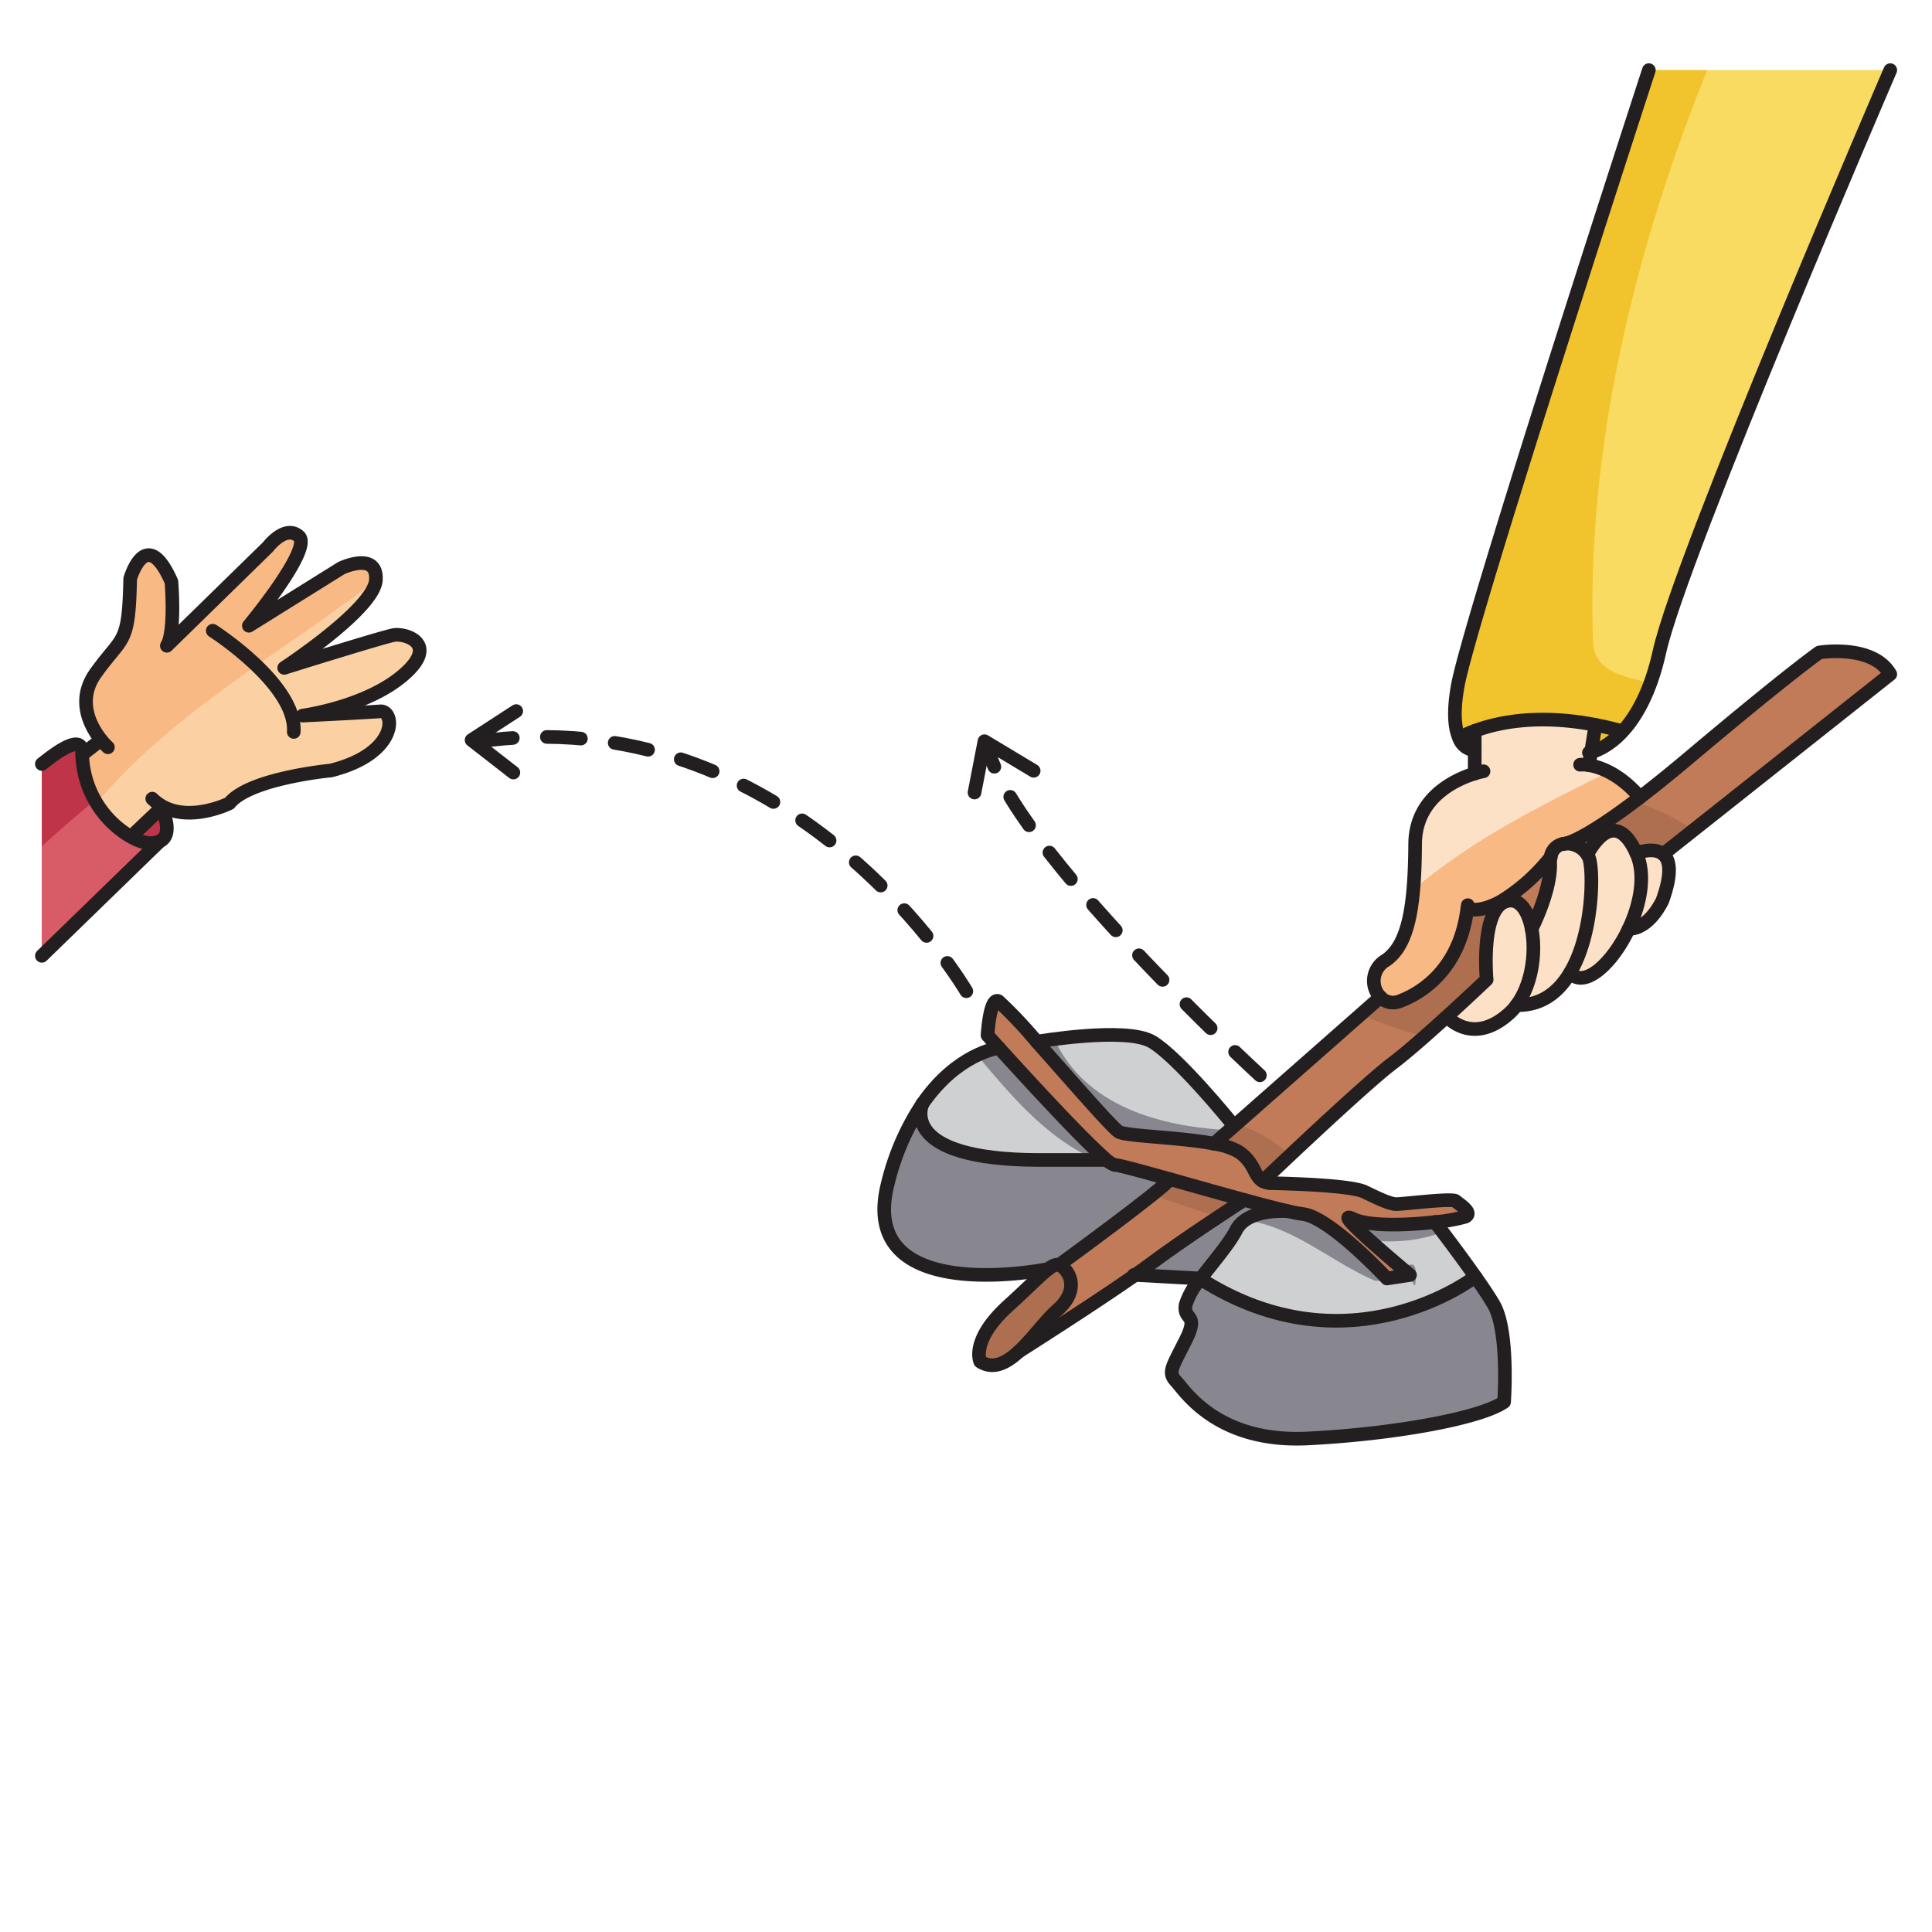 <svg id="Layer_1" data-name="Layer 1" xmlns="http://www.w3.org/2000/svg" width="100mm" height="100mm" viewBox="0 0 283.465 283.465">
  <title>Name</title>
  <g>
    <g>
      <path d="M23.7,118.5s1.91,3.95-.26,4.93c-1.38.63-2.95.07-4.23-.66Z" fill="#c0344a"/>
      <path d="M11.872,109.59a2.288,2.288,0,0,1,.19,1.11,14.409,14.409,0,0,0,6.61,11.75c.17.11.35.22.54.32,1.28.73,2.85,1.29,4.23.66l-17.3,16.81h-.02V112.09h.02C6.942,111.48,10.992,108.09,11.872,109.59Z" fill="#d75c68"/>
      <path d="M44.422,104.99s9.15-.45,11.36-.62,2.77,6.17-7.23,8.68c0,0-11.92,1.11-14.89,4.81,0,0-5.61,2.8-9.84.44l-.12.2-4.49,4.27c-.19-.1-.37-.21-.54-.32a14.409,14.409,0,0,1-6.61-11.75l2.73-2.12.04-.03c-1.45-1.82-3.71-5.71-.79-9.79,4.02-5.62,4.85-3.97,5.06-13.84,0,0,2.3-8.08,6.05.43,0,0,.62,7.32-.67,9.4l14.84-14.51s2.55-3.36,4.55-1.53-7.36,13.1-7.36,13.1l13.57-8.46s5.32-2.51,5.07,1.74S41.7,97.99,41.7,97.99s14.34-4.49,16.06-4.81,6.83,1.27,1.34,5.93S44.422,104.99,44.422,104.99Z" fill="#fbd0a3"/>
      <path d="M234.092,106.36c-8.68-1.7-14.69-.26-17.72.88a13.582,13.582,0,0,0-2.28,1.06c-.61-1.32-.93-3.62-.22-7.63,1.7-9.62,28.05-90.38,28.05-90.38h35.42s-30.79,71.4-33.85,85.27c-2.69,12.17-8.63,14.44-10.05,14.81Z" fill="#f9db61"/>
      <path d="M244.022,125.32c.97.82,1.37,2.72-.11,6.81,0,0-1.9,4.19-4.94,4.15,1.71-3.64,2.54-7.95,1.11-11.1C240.082,125.18,242.632,124.17,244.022,125.32Z" fill="#fce1c7"/>
      <path d="M238.972,136.28c-2.38,5.06-6.48,8.84-8.61,6.47l-.01-.01c3.47-5.79,3.45-15.06,2.8-16.84a3.156,3.156,0,0,0-.26-.52s3.79-7.74,7.19-.2C241.512,128.33,240.682,132.64,238.972,136.28Z" fill="#fce1c7"/>
      <path d="M229.432,123.8a.948.948,0,0,0,.22-.03h.02a3.617,3.617,0,0,1,3.22,1.61,3.156,3.156,0,0,1,.26.52c.65,1.78.67,11.05-2.8,16.84-1.68,2.82-4.18,4.81-7.83,4.73,2.29-3.08,2.86-7.81,2.2-11.2,0,0,2.85-5.52,2.72-9.6a4.154,4.154,0,0,1,.06-.89l.01-.01a2.268,2.268,0,0,1,1.91-1.97Z" fill="#fce1c7"/>
      <path d="M224.722,136.27c.66,3.39.09,8.12-2.2,11.2a7.848,7.848,0,0,1-1.16,1.28c-5.36,4.77-9.08.4-9.08.4,3.17-2.88,5.84-5.42,5.84-5.42s-.89-9.53,2.44-11.31a2.352,2.352,0,0,1,.8-.26C223.042,131.92,224.232,133.72,224.722,136.27Z" fill="#fce1c7"/>
      <path d="M220.4,132.15c-3.35,1.93-5.11,1.17-5.11,1.17h-.01c-1.11,8.83-6.62,12.34-9.88,13.57a2.614,2.614,0,0,1-2.88-.58,3.472,3.472,0,0,1,.77-5.39c3.45-2.3,4.28-8.23,4.34-17.11.05-6.87,6.05-9.49,8.74-10.32v-6.25c3.03-1.14,9.04-2.58,17.72-.88l-.65,4.01-.31,1.9c1.6.26,4.47,1.22,7.49,4.71-7.38,5.65-10.16,6.62-10.95,6.79h-.02l-.22.03h-.01a2.268,2.268,0,0,0-1.91,1.97l-.01.01A27.844,27.844,0,0,1,220.4,132.15Z" fill="#fce1c7"/>
      <path d="M155.382,185.6a1.288,1.288,0,0,1,.4.21c1.28.94,2.56,3.58-.68,6.43-1.7,1.49-3.61,4.2-5.63,6.07l-.01.01c-1.82,1.67-3.72,2.66-5.64,1.45,0,0-1.48-3.1,4.09-8.17,3.08-2.8,4.78-4.56,5.88-5.41.01-.01.01,0,.01,0C154.492,185.66,154.952,185.48,155.382,185.6Z" fill="#ad6f4f"/>
      <path d="M220.4,132.15a27.844,27.844,0,0,0,7.1-6.37,4.154,4.154,0,0,0-.06.89c.13,4.08-2.72,9.6-2.72,9.6-.49-2.55-1.68-4.35-3.36-4.11a2.352,2.352,0,0,0-.8.26Z" fill="#c17b58"/>
      <path d="M240.082,125.18c-3.4-7.54-7.19.2-7.19.2a3.617,3.617,0,0,0-3.22-1.61c.79-.17,3.57-1.14,10.95-6.79,1.99-1.52,4.32-3.39,7.04-5.68,15.06-12.68,19.27-15.57,19.27-15.57s7.85-1.28,10.41,3.19l-33.32,26.4C242.632,124.17,240.082,125.18,240.082,125.18Z" fill="#c17b58"/>
      <path d="M220.562,132.42c-3.33,1.78-2.44,11.31-2.44,11.31s-2.67,2.54-5.84,5.42c-2.75,2.5-5.88,5.27-7.96,6.84-4.47,3.38-19.05,17.3-19.05,17.3-1.35-.75-1.11-2.71-3.61-4.35a10.84,10.84,0,0,0-3.54-1.14l2.97-2.61,21.43-18.88a2.614,2.614,0,0,0,2.88.58c3.26-1.23,8.77-4.74,9.88-13.57h.01s1.76.76,5.11-1.17Z" fill="#c17b58"/>
      <path d="M166.562,187.06c-5.85,4.11-16.71,11.01-17.09,11.25,2.02-1.87,3.93-4.58,5.63-6.07,3.24-2.85,1.96-5.49.68-6.43a1.288,1.288,0,0,0-.4-.21c.48-.35,15.86-11.56,16.24-12.6,3.42.96,7.4,2.09,10.92,3.05,0,0-9.05,5.85-13.91,9.52C168.062,186,167.352,186.51,166.562,187.06Z" fill="#c17b58"/>
      <path d="M214.982,178.52a23.445,23.445,0,0,1-4.44.78c-4.04.46-9.65.68-12.03-.46-3.7-1.79,8.36,8.23,8.36,8.23l-3.38.51s-8.37-9-12.32-9.45a20.413,20.413,0,0,1-2.17-.42c-1.66-.38-3.94-.97-6.46-1.66-3.52-.96-7.5-2.09-10.92-3.05-4.18-1.17-7.51-2.08-8.09-2.08a4.107,4.107,0,0,1-1.5-1.02c-3.53-3.06-11.88-12.19-15.46-16.14h-.01c-1.03-1.15-1.67-1.86-1.67-1.86s.32-5.62,1.6-5.01a65.024,65.024,0,0,1,5.62,5.95c4.83,5.43,11.13,12.71,12.06,13.23,1.12.64,8.94.78,13.95,1.73a10.84,10.84,0,0,1,3.54,1.14c2.5,1.64,2.26,3.6,3.61,4.35a2.76,2.76,0,0,0,1.36.31c3,.07,11.62.32,13.6,1.28s3.7,1.79,4.66,1.79,8.17-.9,8.68-.45S216.192,177.94,214.982,178.52Z" fill="#c17b58"/>
      <path d="M171.622,173c-.38,1.04-15.76,12.25-16.24,12.6-.43-.12-.89.06-1.58.59,0,0,0-.01-.01,0-.63.13-28.29,5.59-23.5-12.67a36.608,36.608,0,0,1,5.05-11.56c-.17.38-3.27,8.13,16.83,8.23h9.78l.08-.29a4.107,4.107,0,0,0,1.5,1.02C164.112,170.92,167.442,171.83,171.622,173Z" fill="#88878f"/>
      <path d="M182.542,176.05c2.52.69,4.8,1.28,6.46,1.66v.01s-5.94-.54-7.64,2.78c-1.04,2.02-3.43,4.77-5.23,7.14l-.09-.06-9.48-.52c.79-.55,1.5-1.06,2.07-1.49C173.492,181.9,182.542,176.05,182.542,176.05Z" fill="#88878f"/>
      <path d="M216.462,187.32c1.07,1.51,2.04,2.96,2.69,4.07,2.29,3.91,1.53,14.3,1.53,14.3-3.24,2.3-15.49,4.68-28.77,5.36s-18.04-6.98-19.32-8.34-.68-1.96,1.36-6.04-.34-2.81,0-5.2a10.762,10.762,0,0,1,2.18-3.83C198.052,201.65,216.462,187.32,216.462,187.32Z" fill="#88878f"/>
      <path d="M162.032,169.9l-.08.29h-9.78c-20.1-.1-17-7.85-16.83-8.23v-.01c5.04-7.31,10.91-8.15,11.22-8.19h.01C150.152,157.71,158.5,166.84,162.032,169.9Z" fill="#cfd0d1"/>
      <path d="M180.632,164.67l.46.52-2.97,2.61c-5.01-.95-12.83-1.09-13.95-1.73-.93-.52-7.23-7.8-12.06-13.23,0,0,13.08-2.25,16.91,0S180.632,164.67,180.632,164.67Z" fill="#cfd0d1"/>
      <path d="M210.542,179.3s3.24,4.2,5.92,8.02c0,0-18.41,14.33-40.33.32,1.8-2.37,4.19-5.12,5.23-7.14,1.7-3.32,7.64-2.78,7.64-2.78v-.01a20.413,20.413,0,0,0,2.17.42c3.95.45,12.32,9.45,12.32,9.45l3.38-.51s-12.06-10.02-8.36-8.23C200.892,179.98,206.5,179.76,210.542,179.3Z" fill="#cfd0d1"/>
    </g>
    <path d="M23.722,118.5s1.91,3.95-.26,4.93c-1.38.63-2.95.07-4.23-.66Z" fill="#c0344a"/>
    <path d="M12.082,110.7a2.288,2.288,0,0,0-.19-1.11c-.88-1.5-4.929,1.89-5.73,2.5h-.02v12.1c2.521-2.338,5.142-4.575,7.787-6.788A14.161,14.161,0,0,1,12.082,110.7Z" fill="#c0344a"/>
    <path d="M55.17,85.11l0-.02c.25-4.25-5.07-1.74-5.07-1.74l-13.57,8.46s9.36-11.27,7.36-13.1-4.55,1.53-4.55,1.53L24.5,94.75c1.289-2.08.669-9.4.669-9.4-3.75-8.51-6.05-.43-6.05-.43-.21,9.87-1.04,8.22-5.06,13.84-2.92,4.08-.66,7.97.79,9.79l-.04.03-2.73,2.12a14.211,14.211,0,0,0,2.1,7.118C25.658,104.216,41.5,95.734,55.17,85.11Z" fill="#f8b985"/>
    <path d="M233.722,93.9c-.936-28.088,6.018-57.052,16.757-83.61h-8.537s-26.35,80.76-28.05,90.38c-.71,4.01-.389,6.31.22,7.63a13.582,13.582,0,0,1,2.28-1.06c3.03-1.14,9.04-2.58,17.72-.88l-.649,4.01c1.214-.316,5.735-2.029,8.7-10.135C237.874,99.185,233.722,98.41,233.722,93.9Z" fill="#f1c32c"/>
    <path d="M244.042,125.32c.97.82,1.37,2.72-.11,6.81,0,0-1.9,4.19-4.94,4.15,1.71-3.64,2.54-7.95,1.11-11.1C240.1,125.18,242.652,124.17,244.042,125.32Z" fill="#fce1c7"/>
    <path d="M238.992,136.28c-2.38,5.06-6.48,8.84-8.61,6.47l-.01-.01c3.47-5.79,3.45-15.06,2.8-16.84a3.156,3.156,0,0,0-.26-.52s3.79-7.74,7.19-.2C241.532,128.33,240.7,132.64,238.992,136.28Z" fill="#fce1c7"/>
    <path d="M229.452,123.8a.948.948,0,0,0,.22-.03h.02a3.617,3.617,0,0,1,3.22,1.61,3.156,3.156,0,0,1,.26.52c.65,1.78.67,11.05-2.8,16.84-1.68,2.82-4.18,4.81-7.83,4.73,2.29-3.08,2.86-7.81,2.2-11.2,0,0,2.85-5.52,2.72-9.6a4.154,4.154,0,0,1,.06-.89l.01-.01a2.268,2.268,0,0,1,1.91-1.97Z" fill="#fce1c7"/>
    <path d="M224.742,136.27c.66,3.39.09,8.12-2.2,11.2a7.848,7.848,0,0,1-1.16,1.28c-5.36,4.77-9.08.4-9.08.4,3.17-2.88,5.84-5.42,5.84-5.42s-.89-9.53,2.44-11.31a2.352,2.352,0,0,1,.8-.26C223.062,131.92,224.252,133.72,224.742,136.27Z" fill="#fce1c7"/>
    <path d="M236.032,113.241c-10.271,5.111-19.956,9.926-28.652,17.278-.457,5.183-1.579,8.742-4.068,10.4a3.472,3.472,0,0,0-.77,5.39,2.614,2.614,0,0,0,2.88.58c3.26-1.23,8.77-4.74,9.88-13.57h.01s1.76.76,5.11-1.17a27.844,27.844,0,0,0,7.1-6.37l.01-.01a2.269,2.269,0,0,1,1.91-1.97h.01l.22-.03h.02c.79-.17,3.57-1.14,10.95-6.79A15.292,15.292,0,0,0,236.032,113.241Z" fill="#f8b985"/>
    <path d="M155.4,185.6a1.288,1.288,0,0,1,.4.21c1.28.94,2.56,3.58-.68,6.43-1.7,1.49-3.61,4.2-5.63,6.07l-.01.01c-1.82,1.67-3.72,2.66-5.64,1.45,0,0-1.48-3.1,4.09-8.17,3.08-2.8,4.78-4.56,5.88-5.41.01-.01.01,0,.01,0C154.512,185.66,154.972,185.48,155.4,185.6Z" fill="#ad6f4f"/>
    <path d="M220.422,132.15a27.844,27.844,0,0,0,7.1-6.37,4.154,4.154,0,0,0-.06.89c.13,4.08-2.72,9.6-2.72,9.6-.49-2.55-1.68-4.35-3.36-4.11a2.352,2.352,0,0,0-.8.26Z" fill="#c17b58"/>
    <path d="M229.692,123.77a3.617,3.617,0,0,1,3.22,1.61s3.79-7.74,7.19-.2c0,0,2.55-1.01,3.94.14l4.438-3.515a32.079,32.079,0,0,0-8.674-4.193C233.059,122.693,230.451,123.607,229.692,123.77Z" fill="#ad6f4f"/>
    <path d="M181.112,165.19l-2.97,2.61a10.84,10.84,0,0,1,3.54,1.14c2.5,1.64,2.26,3.6,3.61,4.35,0,0,1.648-1.572,4-3.785a21.294,21.294,0,0,0-7.848-4.608Z" fill="#ad6f4f"/>
    <path d="M218.142,143.73s-.889-9.53,2.44-11.31l-.16-.27c-3.35,1.93-5.11,1.17-5.11,1.17h-.01c-1.11,8.83-6.62,12.34-9.88,13.57a2.614,2.614,0,0,1-2.88-.58l-2.863,2.522a48.732,48.732,0,0,0,9.4,3.205c1.077-.947,2.177-1.936,3.222-2.887C215.472,146.27,218.142,143.73,218.142,143.73Z" fill="#ad6f4f"/>
    <path d="M182.562,176.05c-3.52-.96-7.5-2.09-10.92-3.05a15.08,15.08,0,0,1-2.6,2.338l9.691,3.231C180.949,177.093,182.562,176.05,182.562,176.05Z" fill="#ad6f4f"/>
    <path d="M215,178.52a23.445,23.445,0,0,1-4.44.78c-4.04.46-9.65.68-12.03-.46-3.7-1.79,8.36,8.23,8.36,8.23l-3.38.51s-8.37-9-12.32-9.45a20.413,20.413,0,0,1-2.17-.42c-1.66-.38-3.94-.97-6.46-1.66-3.52-.96-7.5-2.09-10.92-3.05-4.18-1.17-7.51-2.08-8.09-2.08a4.107,4.107,0,0,1-1.5-1.02c-3.53-3.06-11.88-12.19-15.46-16.14h-.01c-1.03-1.15-1.67-1.86-1.67-1.86s.32-5.62,1.6-5.01a65.024,65.024,0,0,1,5.62,5.95c4.83,5.43,11.13,12.71,12.06,13.23,1.12.64,8.94.78,13.95,1.73a10.84,10.84,0,0,1,3.54,1.14c2.5,1.64,2.26,3.6,3.61,4.35a2.76,2.76,0,0,0,1.36.31c3,.07,11.62.32,13.6,1.28s3.7,1.79,4.66,1.79,8.17-.9,8.68-.45S216.212,177.94,215,178.52Z" fill="#c17b58"/>
    <path d="M171.642,173c-.38,1.04-15.76,12.25-16.24,12.6-.43-.12-.89.06-1.58.59,0,0,0-.01-.01,0-.63.13-28.29,5.59-23.5-12.67a36.608,36.608,0,0,1,5.05-11.56c-.17.38-3.27,8.13,16.83,8.23h9.78l.08-.29a4.107,4.107,0,0,0,1.5,1.02C164.132,170.92,167.462,171.83,171.642,173Z" fill="#88878f"/>
    <path d="M182.562,176.05c2.52.69,4.8,1.28,6.46,1.66v.01s-5.94-.54-7.64,2.78c-1.04,2.02-3.43,4.77-5.23,7.14l-.09-.06-9.48-.52c.79-.55,1.5-1.06,2.07-1.49C173.512,181.9,182.562,176.05,182.562,176.05Z" fill="#88878f"/>
    <path d="M216.482,187.32c1.07,1.51,2.04,2.96,2.69,4.07,2.29,3.91,1.53,14.3,1.53,14.3-3.24,2.3-15.49,4.68-28.77,5.36s-18.04-6.98-19.32-8.34-.68-1.96,1.36-6.04-.34-2.81,0-5.2a10.762,10.762,0,0,1,2.18-3.83C198.072,201.65,216.482,187.32,216.482,187.32Z" fill="#88878f"/>
    <path d="M146.592,153.76h-.01a11.689,11.689,0,0,0-3.224,1.066c5.055,5.984,10.3,12.282,17.514,15.364h1.1l.08-.29C158.522,166.84,150.172,157.71,146.592,153.76Z" fill="#88878f"/>
    <path d="M154.7,152.462c-1.55.2-2.569.378-2.569.378,4.831,5.43,11.13,12.71,12.06,13.23,1.12.64,8.94.78,13.95,1.73l2.255-1.981C170.1,165.311,159.175,162.235,154.7,152.462Z" fill="#88878f"/>
    <path d="M211.693,180.784c-.689-.911-1.131-1.484-1.131-1.484-4.04.46-9.65.68-12.03-.46-1.753-.848.033.956,2.4,3.089A22.588,22.588,0,0,0,211.693,180.784Z" fill="#88878f"/>
    <path d="M206.94,187.241l-.069-.168-3.359.507s-8.37-9-12.32-9.45a20.461,20.461,0,0,1-2.17-.42v.01s-3.955-.357-6.333,1.315c7.041.863,12.62,6.117,19.033,8.865A14.245,14.245,0,0,0,206.94,187.241Z" fill="#88878f"/>
    <path d="M206,186.326c.445.375.753.631.852.714C206.6,186.443,206.306,185.977,206,186.326Z" fill="#88878f"/>
    <path d="M207.722,186.9a8.025,8.025,0,0,1-.782.341C207.4,188.39,207.722,189.736,207.722,186.9Z" fill="#88878f"/>
    <path d="M207.722,186.9c0-2.211-1.087-1.165-2.058-.861l.34.287c.3-.349.6.117.852.714l.036.03-.021,0,.069.168A8.025,8.025,0,0,0,207.722,186.9Z" fill="#88878f"/>
    <g>
      <line x1="23.442" y1="123.43" x2="6.142" y2="140.24" fill="none" stroke="#231f20" stroke-linecap="round" stroke-linejoin="round" stroke-width="2"/>
      <line x1="12.062" y1="110.7" x2="14.792" y2="108.58" fill="none" stroke="#231f20" stroke-linecap="round" stroke-linejoin="round" stroke-width="2"/>
      <path d="M19.212,122.77l4.49-4.27s1.91,3.95-.26,4.93c-1.38.63-2.95.07-4.23-.66-.19-.1-.37-.21-.54-.32a14.409,14.409,0,0,1-6.61-11.75,2.288,2.288,0,0,0-.19-1.11c-.88-1.5-4.93,1.89-5.73,2.5" fill="none" stroke="#231f20" stroke-linecap="round" stroke-linejoin="round" stroke-width="2"/>
      <path d="M15.832,109.64a10.828,10.828,0,0,1-1-1.09c-1.45-1.82-3.71-5.71-.79-9.79,4.02-5.62,4.85-3.97,5.06-13.84,0,0,2.3-8.08,6.05.43,0,0,.62,7.32-.67,9.4l14.84-14.51s2.55-3.36,4.55-1.53-7.36,13.1-7.36,13.1l13.57-8.46s5.32-2.51,5.07,1.74S41.7,97.99,41.7,97.99s14.34-4.49,16.06-4.81,6.83,1.27,1.34,5.93-14.68,5.88-14.68,5.88,9.15-.45,11.36-.62,2.77,6.17-7.23,8.68c0,0-11.92,1.11-14.89,4.81,0,0-5.61,2.8-9.84.44a7.039,7.039,0,0,1-1.48-1.12" fill="none" stroke="#231f20" stroke-linecap="round" stroke-linejoin="round" stroke-width="2"/>
      <path d="M31.212,92.54s12.32,7.87,11.89,14.85" fill="none" stroke="#231f20" stroke-linecap="round" stroke-linejoin="round" stroke-width="2"/>
      <path d="M141.782,145.43s-24.59-42.13-69.91-36.85" fill="none" stroke="#231f20" stroke-linecap="round" stroke-linejoin="round" stroke-width="2" stroke-dasharray="5"/>
      <polyline points="75.742 104.33 69.192 108.58 75.322 113.35" fill="none" stroke="#231f20" stroke-linecap="round" stroke-linejoin="round" stroke-width="2"/>
      <path d="M184.852,157.77s-36.77-33.83-39.96-48.25" fill="none" stroke="#231f20" stroke-linecap="round" stroke-linejoin="round" stroke-width="2" stroke-dasharray="5"/>
      <polyline points="142.982 116.28 144.442 108.75 151.662 113.09" fill="none" stroke="#231f20" stroke-linecap="round" stroke-linejoin="round" stroke-width="2"/>
      <path d="M146.562,153.76c-1.03-1.15-1.67-1.86-1.67-1.86s.32-5.62,1.6-5.01a65.024,65.024,0,0,1,5.62,5.95c4.83,5.43,11.13,12.71,12.06,13.23,1.12.64,8.94.78,13.95,1.73a10.84,10.84,0,0,1,3.54,1.14c2.5,1.64,2.26,3.6,3.61,4.35a2.76,2.76,0,0,0,1.36.31c3,.07,11.62.32,13.6,1.28s3.7,1.79,4.66,1.79,8.17-.9,8.68-.45,2.62,1.72,1.41,2.3a23.445,23.445,0,0,1-4.44.78c-4.04.46-9.65.68-12.03-.46-3.7-1.79,8.36,8.23,8.36,8.23l-3.38.51s-8.37-9-12.32-9.45a20.413,20.413,0,0,1-2.17-.42c-1.66-.38-3.94-.97-6.46-1.66-3.52-.96-7.5-2.09-10.92-3.05-4.18-1.17-7.51-2.08-8.09-2.08a4.107,4.107,0,0,1-1.5-1.02c-3.53-3.06-11.88-12.19-15.46-16.14" fill="none" stroke="#231f20" stroke-linecap="round" stroke-linejoin="round" stroke-width="2"/>
      <path d="M135.342,161.96a36.608,36.608,0,0,0-5.05,11.56c-4.79,18.26,22.87,12.8,23.5,12.67" fill="none" stroke="#231f20" stroke-linecap="round" stroke-linejoin="round" stroke-width="2"/>
      <path d="M146.572,153.76h-.01c-.31.04-6.18.88-11.22,8.19" fill="none" stroke="#231f20" stroke-linecap="round" stroke-linejoin="round" stroke-width="2"/>
      <path d="M135.342,161.95v.01c-.17.38-3.27,8.13,16.83,8.23h9.78" fill="none" stroke="#231f20" stroke-linecap="round" stroke-linejoin="round" stroke-width="2"/>
      <path d="M149.462,198.32c-1.82,1.67-3.72,2.66-5.64,1.45,0,0-1.48-3.1,4.09-8.17,3.08-2.8,4.78-4.56,5.88-5.41.01-.01.01,0,.01,0,.69-.53,1.15-.71,1.58-.59a1.288,1.288,0,0,1,.4.21c1.28.94,2.56,3.58-.68,6.43-1.7,1.49-3.61,4.2-5.63,6.07" fill="none" stroke="#231f20" stroke-linecap="round" stroke-linejoin="round" stroke-width="2"/>
      <path d="M155.372,185.61l.01-.01c.48-.35,15.86-11.56,16.24-12.6" fill="none" stroke="#231f20" stroke-linecap="round" stroke-linejoin="round" stroke-width="2"/>
      <path d="M149.462,198.32l.01-.01c.38-.24,11.24-7.14,17.09-11.25.79-.55,1.5-1.06,2.07-1.49,4.86-3.67,13.91-9.52,13.91-9.52" fill="none" stroke="#231f20" stroke-linecap="round" stroke-linejoin="round" stroke-width="2"/>
      <path d="M152.112,152.84s13.08-2.25,16.91,0,11.61,11.83,11.61,11.83" fill="none" stroke="#231f20" stroke-linecap="round" stroke-linejoin="round" stroke-width="2"/>
      <polyline points="178.112 167.81 178.122 167.8 181.092 165.19 202.522 146.31 202.552 146.28" fill="none" stroke="#231f20" stroke-linecap="round" stroke-linejoin="round" stroke-width="2"/>
      <path d="M189,177.72s-5.94-.54-7.64,2.78c-1.04,2.02-3.43,4.77-5.23,7.14a10.762,10.762,0,0,0-2.18,3.83c-.34,2.39,2.05,1.11,0,5.2s-2.63,4.68-1.36,6.04,6.04,9.02,19.32,8.34,25.53-3.06,28.77-5.36c0,0,.76-10.39-1.53-14.3-.65-1.11-1.62-2.56-2.69-4.07-2.68-3.82-5.92-8.02-5.92-8.02" fill="none" stroke="#231f20" stroke-linecap="round" stroke-linejoin="round" stroke-width="2"/>
      <path d="M216.462,187.32s-18.41,14.33-40.33.32l-.09-.06-9.48-.52-.19-.01" fill="none" stroke="#231f20" stroke-linecap="round" stroke-linejoin="round" stroke-width="2"/>
      <path d="M185.272,173.29s14.58-13.92,19.05-17.3c2.08-1.57,5.21-4.34,7.96-6.84,3.17-2.88,5.84-5.42,5.84-5.42s-.89-9.53,2.44-11.31a2.352,2.352,0,0,1,.8-.26c1.68-.24,2.87,1.56,3.36,4.11.66,3.39.09,8.12-2.2,11.2a7.848,7.848,0,0,1-1.16,1.28c-5.36,4.77-9.08.4-9.08.4" fill="none" stroke="#231f20" stroke-linecap="round" stroke-linejoin="round" stroke-width="2"/>
      <path d="M217.662,113.16a11.909,11.909,0,0,0-1.29.33c-2.69.83-8.69,3.45-8.74,10.32-.06,8.88-.89,14.81-4.34,17.11a3.472,3.472,0,0,0-.77,5.39,2.614,2.614,0,0,0,2.88.58c3.26-1.23,8.77-4.74,9.88-13.57.03-.17.05-.34.07-.51" fill="none" stroke="#231f20" stroke-linecap="round" stroke-linejoin="round" stroke-width="2"/>
      <polyline points="216.372 113.49 216.372 110.07 216.372 107.24" fill="none" stroke="#231f20" stroke-linecap="round" stroke-linejoin="round" stroke-width="2"/>
      <path d="M229.672,123.77a3.617,3.617,0,0,1,3.22,1.61,3.156,3.156,0,0,1,.26.52c.65,1.78.67,11.05-2.8,16.84-1.68,2.82-4.18,4.81-7.83,4.73" fill="none" stroke="#231f20" stroke-linecap="round" stroke-linejoin="round" stroke-width="2"/>
      <path d="M229.432,123.8l.22-.03" fill="none" stroke="#231f20" stroke-linecap="round" stroke-linejoin="round" stroke-width="2"/>
      <path d="M227.512,125.77a2.268,2.268,0,0,1,1.91-1.97" fill="none" stroke="#231f20" stroke-linecap="round" stroke-linejoin="round" stroke-width="2"/>
      <path d="M224.722,136.27s2.85-5.52,2.72-9.6a4.154,4.154,0,0,1,.06-.89" fill="none" stroke="#231f20" stroke-linecap="round" stroke-linejoin="round" stroke-width="2"/>
      <path d="M232.892,125.38s3.79-7.74,7.19-.2c1.43,3.15.6,7.46-1.11,11.1-2.38,5.06-6.48,8.84-8.61,6.47" fill="none" stroke="#231f20" stroke-linecap="round" stroke-linejoin="round" stroke-width="2"/>
      <path d="M240.082,125.18s2.55-1.01,3.94.14c.97.82,1.37,2.72-.11,6.81,0,0-1.9,4.19-4.94,4.15h-.01" fill="none" stroke="#231f20" stroke-linecap="round" stroke-linejoin="round" stroke-width="2"/>
      <path d="M229.422,123.8h.01a.948.948,0,0,0,.22-.03h.02c.79-.17,3.57-1.14,10.95-6.79,1.99-1.52,4.32-3.39,7.04-5.68,15.06-12.68,19.27-15.57,19.27-15.57s7.85-1.28,10.41,3.19l-33.32,26.4-.01.01" fill="none" stroke="#231f20" stroke-linecap="round" stroke-linejoin="round" stroke-width="2"/>
      <path d="M215.292,133.32s1.76.76,5.11-1.17a27.844,27.844,0,0,0,7.1-6.37l.01-.01" fill="none" stroke="#231f20" stroke-linecap="round" stroke-linejoin="round" stroke-width="2"/>
      <path d="M216.372,110.07a2.592,2.592,0,0,1-2.28-1.77c-.61-1.32-.93-3.62-.22-7.63,1.7-9.62,28.05-90.38,28.05-90.38" fill="none" stroke="#231f20" stroke-linecap="round" stroke-linejoin="round" stroke-width="2"/>
      <path d="M237.442,107.13c-1.16-.31-2.28-.57-3.35-.77-8.68-1.7-14.69-.26-17.72.88a13.582,13.582,0,0,0-2.28,1.06" fill="none" stroke="#231f20" stroke-linecap="round" stroke-linejoin="round" stroke-width="2"/>
      <path d="M231.832,112.2a5.128,5.128,0,0,1,1.3.07c1.6.26,4.47,1.22,7.49,4.71" fill="none" stroke="#231f20" stroke-linecap="round" stroke-linejoin="round" stroke-width="2"/>
      <polyline points="233.132 112.27 233.442 110.37 234.092 106.36" fill="none" stroke="#231f20" stroke-linecap="round" stroke-linejoin="round" stroke-width="2"/>
      <path d="M233.132,110.44s.11-.02.31-.07c1.42-.37,7.36-2.64,10.05-14.81,3.06-13.87,33.85-85.27,33.85-85.27" fill="none" stroke="#231f20" stroke-linecap="round" stroke-linejoin="round" stroke-width="2"/>
    </g>
  </g>
</svg>
